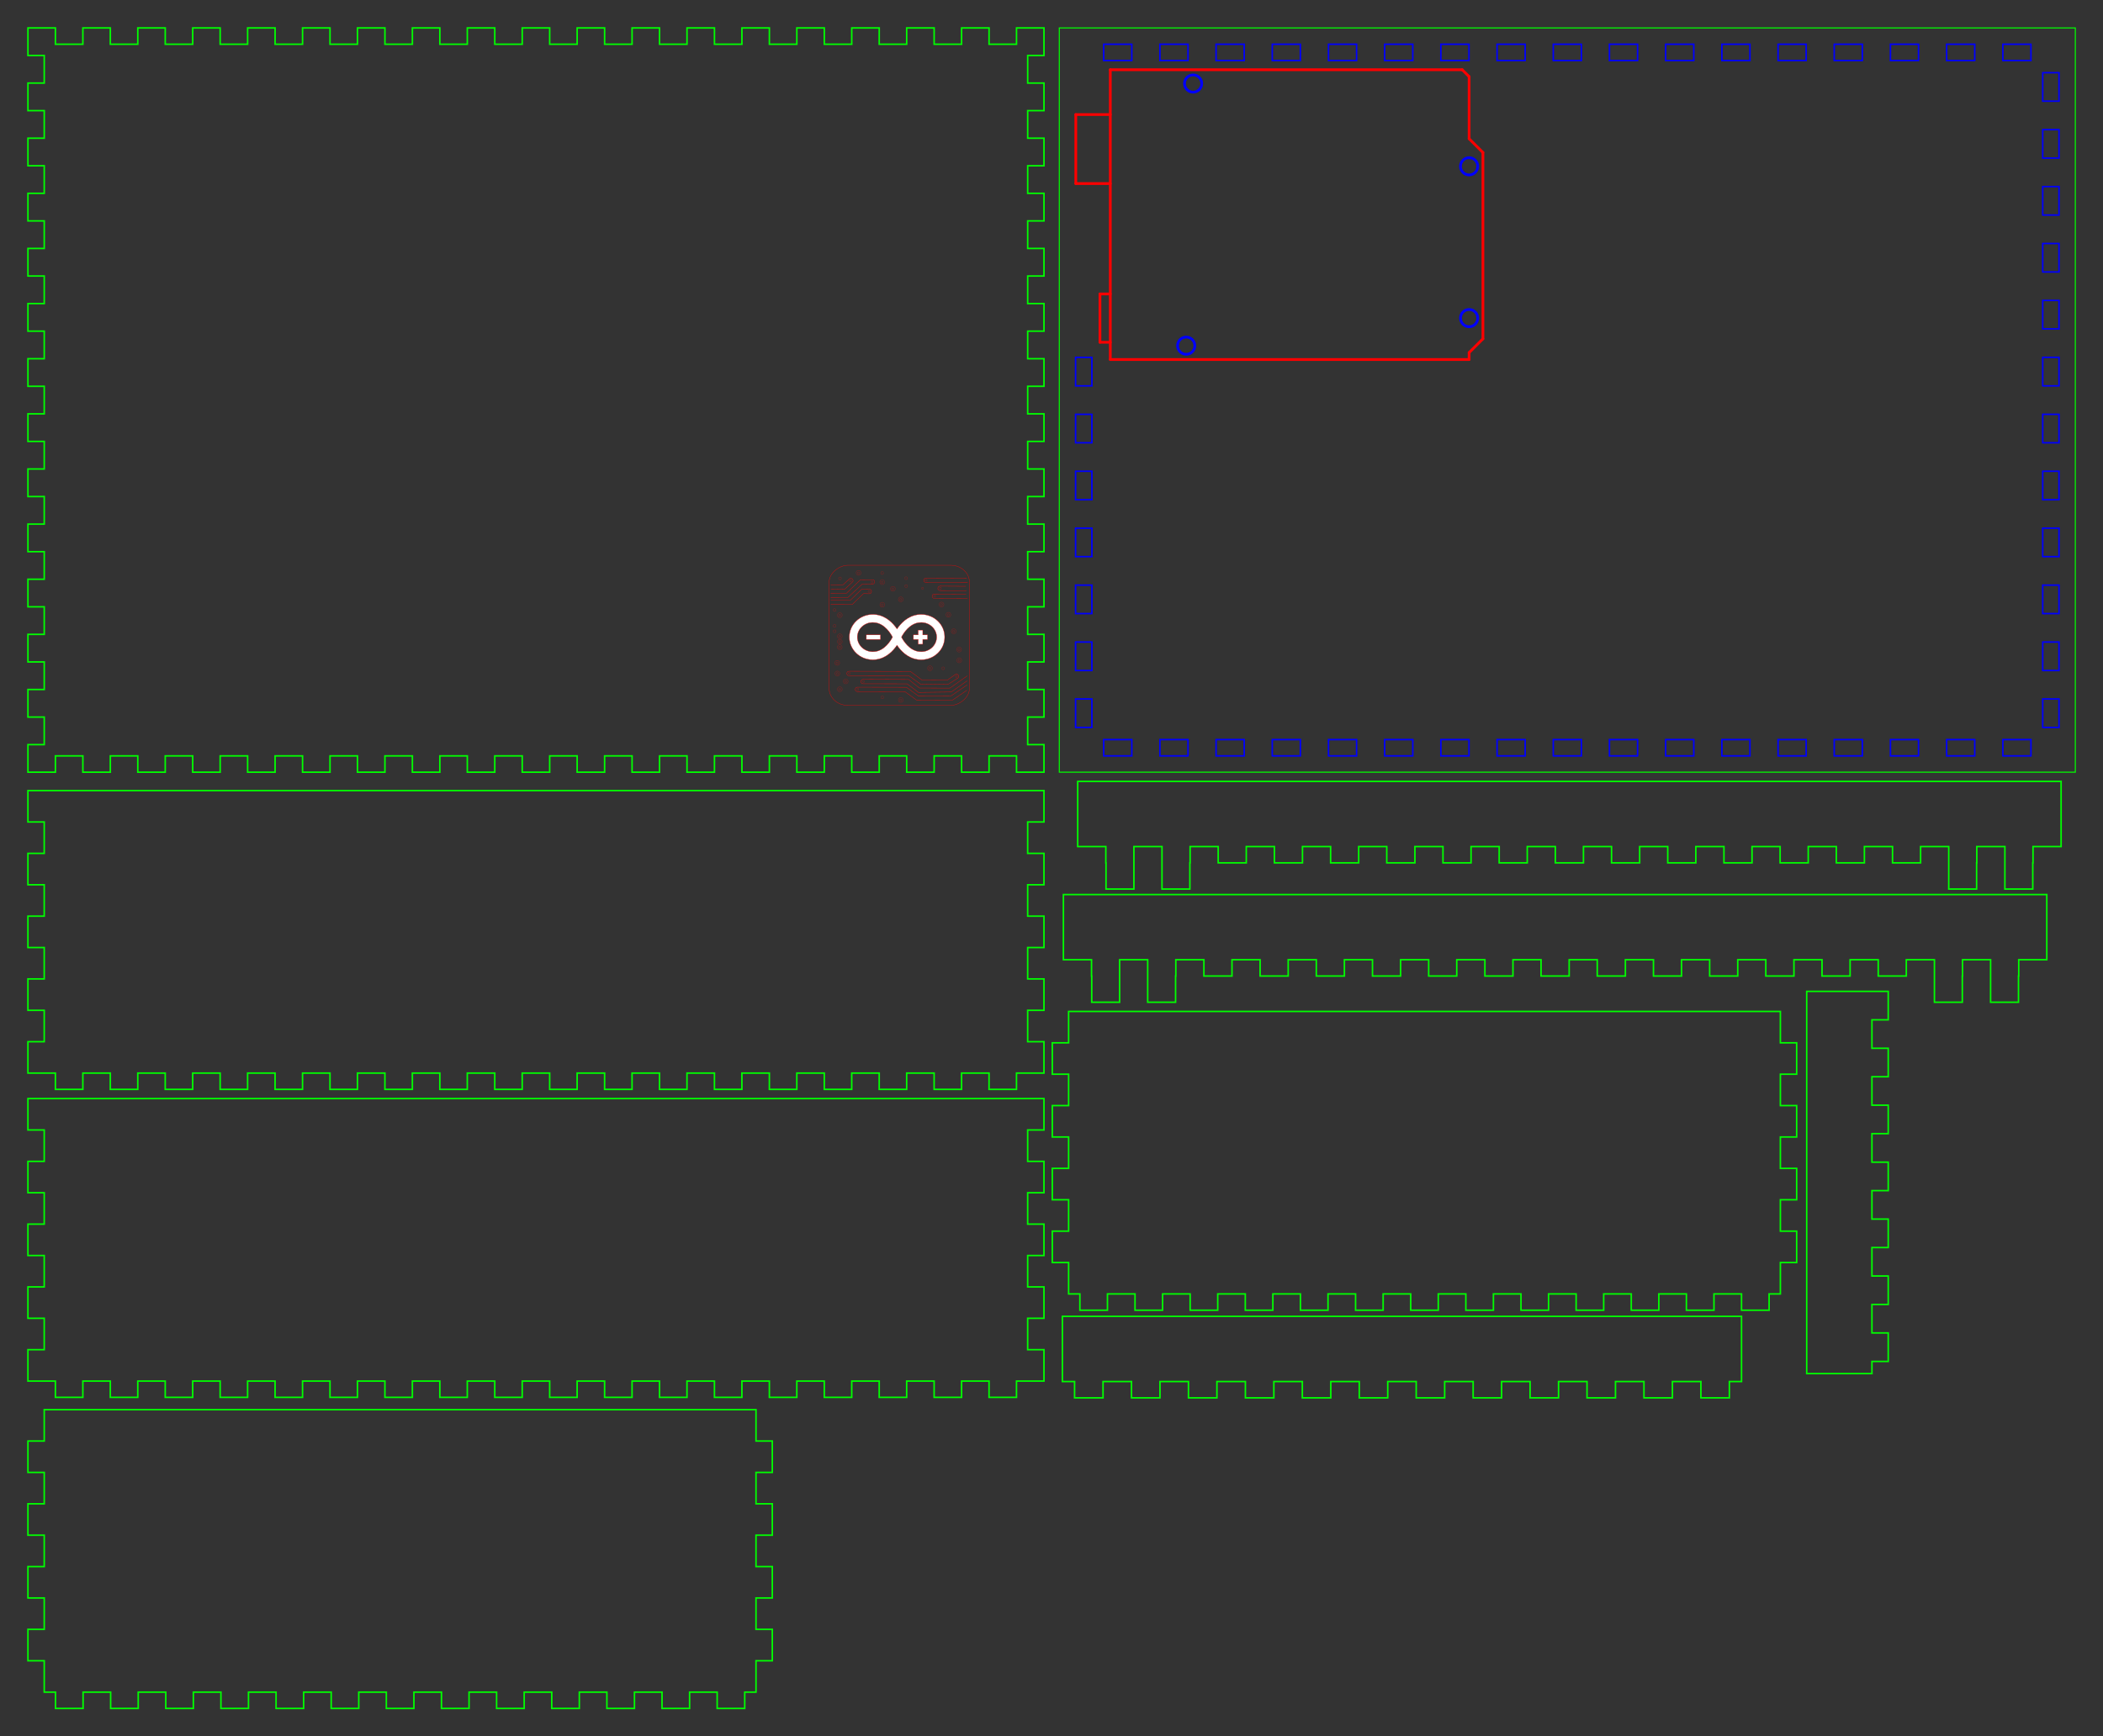 <?xml version="1.0" encoding="UTF-8" standalone="no"?>
<!-- Created with Inkscape (http://www.inkscape.org/) -->

<svg
   xmlns:dc="http://purl.org/dc/elements/1.1/"
   xmlns:cc="http://creativecommons.org/ns#"
   xmlns:rdf="http://www.w3.org/1999/02/22-rdf-syntax-ns#"
   xmlns:svg="http://www.w3.org/2000/svg"
   xmlns="http://www.w3.org/2000/svg"
   xmlns:sodipodi="http://sodipodi.sourceforge.net/DTD/sodipodi-0.dtd"
   xmlns:inkscape="http://www.inkscape.org/namespaces/inkscape"
   width="1371.464"
   height="1132.506"
   id="svg2"
   version="1.1"
   inkscape:version="0.48.3.1 r9886"
   sodipodi:docname="Boite range arduino.svg">
  <rect width="100%" height="100%" fill="#333333" stroke="none"/>
  <sodipodi:namedview
     id="base"
     pagecolor="#ffffff"
     bordercolor="#666666"
     borderopacity="1.0"
     inkscape:pageopacity="0.0"
     inkscape:pageshadow="2"
     inkscape:zoom="0.175"
     inkscape:cx="991.41262"
     inkscape:cy="-7.6076327"
     inkscape:document-units="mm"
     inkscape:current-layer="layer1"
     showgrid="false"
     inkscape:window-width="1920"
     inkscape:window-height="1154"
     inkscape:window-x="0"
     inkscape:window-y="24"
     inkscape:window-maximized="1"
     inkscape:object-nodes="true"
     units="mm"
     fit-margin-top="5"
     fit-margin-left="5"
     fit-margin-right="5"
     fit-margin-bottom="5" />
  <defs
     id="defs4" />
  <g
     inkscape:label="Calque 1"
     inkscape:groupmode="layer"
     id="layer1"
     transform="translate(1616.404,-191.429)">
    <path
       inkscape:connector-curvature="0"
       id="boite1_right_side-7"
       d="m -438.16,838.024 0,228.031 0,21.281 42.531,0 0,-7.938 10.625,0 0,-18.594 -10.625,0 0,-18.562 10.625,0 0,-18.563 -10.625,0 0,-18.562 10.625,0 0,-18.562 -10.625,0 0,-18.563 10.625,0 0,-18.562 -10.625,0 0,-18.594 10.625,0 0,-18.562 -10.625,0 0,-18.562 10.625,0 0,-18.562 -10.625,0 0,-18.562 10.625,0 0,-18.562 -10.625,0 -42.531,0 z"
       style="fill:none;stroke:#00ff00" />
    <g
       id="g3077">
      <path
         id="rect3045"
         d="m -896.625,220.281 0,10.625 18.312,0 0,-10.625 -18.312,0 z m 36.656,0 0,10.625 18.312,0 0,-10.625 -18.312,0 z m 36.625,0 0,10.625 18.344,0 0,-10.625 -18.344,0 z m 36.656,0 0,10.625 18.312,0 0,-10.625 -18.312,0 z m 36.656,0 0,10.625 18.312,0 0,-10.625 -18.312,0 z m 36.625,0 0,10.625 18.344,0 0,-10.625 -18.344,0 z m 36.656,0 0,10.625 18.344,0 0,-10.625 -18.344,0 z m 36.656,0 0,10.625 18.312,0 0,-10.625 -18.312,0 z m 36.656,0 0,10.625 18.312,0 0,-10.625 -18.312,0 z m 36.625,0 0,10.625 18.344,0 0,-10.625 -18.344,0 z m 36.656,0 0,10.625 18.344,0 0,-10.625 -18.344,0 z m 36.656,0 0,10.625 18.312,0 0,-10.625 -18.312,0 z m 36.656,0 0,10.625 18.312,0 0,-10.625 -18.312,0 z m 36.625,0 0,10.625 18.344,0 0,-10.625 -18.344,0 z m 36.656,0 0,10.625 18.312,0 0,-10.625 -18.312,0 z m 36.656,0 0,10.625 18.312,0 0,-10.625 -18.312,0 z m 36.656,0 0,10.625 18.312,0 0,-10.625 -18.312,0 z m 26,18.562 0,18.562 10.625,0 0,-18.562 -10.625,0 z m 0,37.125 0,18.562 10.625,0 0,-18.562 -10.625,0 z m 0,37.156 0,18.562 10.625,0 0,-18.562 -10.625,0 z m 0,37.125 0,18.562 10.625,0 0,-18.562 -10.625,0 z m 0,37.125 0,18.562 10.625,0 0,-18.562 -10.625,0 z m 0,37.125 0,18.594 10.625,0 0,-18.594 -10.625,0 z m -630.719,0.031 0,18.562 10.625,0 0,-18.562 -10.625,0 z m 0,37.125 0,18.562 10.625,0 0,-18.562 -10.625,0 z m 630.719,0 0,18.562 10.625,0 0,-18.562 -10.625,0 z m -630.719,37.125 0,18.562 10.625,0 0,-18.562 -10.625,0 z m 630.719,0 0,18.562 10.625,0 0,-18.562 -10.625,0 z m -630.719,37.125 0,18.562 10.625,0 0,-18.562 -10.625,0 z m 630.719,0 0,18.562 10.625,0 0,-18.562 -10.625,0 z m -630.719,37.156 0,18.562 10.625,0 0,-18.562 -10.625,0 z m 630.719,0 0,18.562 10.625,0 0,-18.562 -10.625,0 z m -630.719,37.125 0,18.562 10.625,0 0,-18.562 -10.625,0 z m 630.719,0 0,18.562 10.625,0 0,-18.562 -10.625,0 z m -630.719,37.125 0,18.562 10.625,0 0,-18.562 -10.625,0 z m 630.719,0 0,18.562 10.625,0 0,-18.562 -10.625,0 z m -612.375,26.5 0,10.625 18.312,0 0,-10.625 -18.312,0 z m 36.656,0 0,10.625 18.312,0 0,-10.625 -18.312,0 z m 36.625,0 0,10.625 18.344,0 0,-10.625 -18.344,0 z m 36.656,0 0,10.625 18.312,0 0,-10.625 -18.312,0 z m 36.656,0 0,10.625 18.312,0 0,-10.625 -18.312,0 z m 36.625,0 0,10.625 18.344,0 0,-10.625 -18.344,0 z m 36.656,0 0,10.625 18.344,0 0,-10.625 -18.344,0 z m 36.656,0 0,10.625 18.312,0 0,-10.625 -18.312,0 z m 36.656,0 0,10.625 18.312,0 0,-10.625 -18.312,0 z m 36.625,0 0,10.625 18.344,0 0,-10.625 -18.344,0 z m 36.656,0 0,10.625 18.344,0 0,-10.625 -18.344,0 z m 36.656,0 0,10.625 18.312,0 0,-10.625 -18.312,0 z m 36.656,0 0,10.625 18.312,0 0,-10.625 -18.312,0 z m 36.625,0 0,10.625 18.344,0 0,-10.625 -18.344,0 z m 36.656,0 0,10.625 18.312,0 0,-10.625 -18.312,0 z m 36.656,0 0,10.625 18.312,0 0,-10.625 -18.312,0 z m 36.656,0 0,10.625 18.312,0 0,-10.625 -18.312,0 z"
         style="fill:none;stroke:#0000ff;stroke-width:1px;stroke-linecap:butt;stroke-linejoin:miter;stroke-opacity:1"
         inkscape:connector-curvature="0" />
      <rect
         y="209.646"
         x="-925.585"
         height="485.433"
         width="662.598"
         id="rect2985-9-2"
         style="color:#000000;fill:none;stroke:#00ff00;stroke-width:0.687;marker:none;visibility:visible;display:inline;overflow:visible;enable-background:accumulate" />
      <g
         transform="translate(-169.677,40.472)"
         id="g65291-3">
        <path
           inkscape:connector-curvature="0"
           d="m -722.648,385.434 0,-189"
           style="fill:none;stroke:#ff0000;stroke-width:1.772;stroke-linecap:round;stroke-linejoin:round;stroke-miterlimit:10;stroke-opacity:1;stroke-dasharray:none"
           id="path51876-1" />
        <path
           inkscape:connector-curvature="0"
           d="m -722.648,196.434 229.5,0"
           style="fill:none;stroke:#ff0000;stroke-width:1.772;stroke-linecap:round;stroke-linejoin:round;stroke-miterlimit:10;stroke-opacity:1;stroke-dasharray:none"
           id="path51878-4" />
        <path
           inkscape:connector-curvature="0"
           d="m -493.148,196.434 4.5,4.5"
           style="fill:none;stroke:#ff0000;stroke-width:1.772;stroke-linecap:round;stroke-linejoin:round;stroke-miterlimit:10;stroke-opacity:1;stroke-dasharray:none"
           id="path51880-9" />
        <path
           inkscape:connector-curvature="0"
           d="m -722.648,385.434 234,0"
           style="fill:none;stroke:#ff0000;stroke-width:1.772;stroke-linecap:round;stroke-linejoin:round;stroke-miterlimit:10;stroke-opacity:1;stroke-dasharray:none"
           id="path51882-5" />
        <path
           inkscape:connector-curvature="0"
           d="m -488.648,385.434 0,-4.5"
           style="fill:none;stroke:#ff0000;stroke-width:1.772;stroke-linecap:round;stroke-linejoin:round;stroke-miterlimit:10;stroke-opacity:1;stroke-dasharray:none"
           id="path51884-7" />
        <path
           inkscape:connector-curvature="0"
           d="m -488.648,380.934 9,-9"
           style="fill:none;stroke:#ff0000;stroke-width:1.772;stroke-linecap:round;stroke-linejoin:round;stroke-miterlimit:10;stroke-opacity:1;stroke-dasharray:none"
           id="path51886-1" />
        <path
           inkscape:connector-curvature="0"
           d="m -488.648,200.934 0,40.5"
           style="fill:none;stroke:#ff0000;stroke-width:1.772;stroke-linecap:round;stroke-linejoin:round;stroke-miterlimit:10;stroke-opacity:1;stroke-dasharray:none"
           id="path51888-0" />
        <path
           inkscape:connector-curvature="0"
           d="m -488.648,241.434 9,9"
           style="fill:none;stroke:#ff0000;stroke-width:1.772;stroke-linecap:round;stroke-linejoin:round;stroke-miterlimit:10;stroke-opacity:1;stroke-dasharray:none"
           id="path51890-4" />
        <path
           inkscape:connector-curvature="0"
           d="m -479.648,250.434 0,121.5"
           style="fill:none;stroke:#ff0000;stroke-width:1.772;stroke-linecap:round;stroke-linejoin:round;stroke-miterlimit:10;stroke-opacity:1;stroke-dasharray:none"
           id="path51892-8" />
        <path
           inkscape:connector-curvature="0"
           d="m -674.273,205.434 c 0,3.107 2.518,5.625 5.625,5.625 3.107,0 5.625,-2.518 5.625,-5.625 0,-3.107 -2.518,-5.625 -5.625,-5.625 -3.107,0 -5.625,2.518 -5.625,5.625"
           style="fill:none;stroke:#0000ff;stroke-width:1.772;stroke-linecap:round;stroke-linejoin:round;stroke-miterlimit:10;stroke-opacity:1;stroke-dasharray:none"
           id="path51894-0" />
        <path
           inkscape:connector-curvature="0"
           d="m -494.273,259.434 c 0,3.107 2.518,5.625 5.625,5.625 3.107,0 5.625,-2.518 5.625,-5.625 0,-3.107 -2.518,-5.625 -5.625,-5.625 -3.107,0 -5.625,2.518 -5.625,5.625"
           style="fill:none;stroke:#0000ff;stroke-width:1.772;stroke-linecap:round;stroke-linejoin:round;stroke-miterlimit:10;stroke-opacity:1;stroke-dasharray:none"
           id="path51896-5" />
        <path
           inkscape:connector-curvature="0"
           d="m -494.273,358.434 c 0,3.107 2.518,5.625 5.625,5.625 3.107,0 5.625,-2.518 5.625,-5.625 0,-3.107 -2.518,-5.625 -5.625,-5.625 -3.107,0 -5.625,2.518 -5.625,5.625"
           style="fill:none;stroke:#0000ff;stroke-width:1.772;stroke-linecap:round;stroke-linejoin:round;stroke-miterlimit:10;stroke-opacity:1;stroke-dasharray:none"
           id="path51898-7" />
        <path
           inkscape:connector-curvature="0"
           d="m -678.773,376.434 c 0,3.107 2.518,5.625 5.625,5.625 3.107,0 5.625,-2.518 5.625,-5.625 0,-3.107 -2.518,-5.625 -5.625,-5.625 -3.107,0 -5.625,2.518 -5.625,5.625"
           style="fill:none;stroke:#0000ff;stroke-width:1.772;stroke-linecap:round;stroke-linejoin:round;stroke-miterlimit:10;stroke-opacity:1;stroke-dasharray:none"
           id="path51900-3" />
        <path
           inkscape:connector-curvature="0"
           d="m -722.648,374.184 -6.75,0"
           style="fill:none;stroke:#ff0000;stroke-width:1.772;stroke-linecap:round;stroke-linejoin:round;stroke-miterlimit:10;stroke-opacity:1;stroke-dasharray:none"
           id="path51902-3" />
        <path
           inkscape:connector-curvature="0"
           d="m -729.398,374.184 0,-31.5"
           style="fill:none;stroke:#ff0000;stroke-width:1.772;stroke-linecap:round;stroke-linejoin:round;stroke-miterlimit:10;stroke-opacity:1;stroke-dasharray:none"
           id="path51904-5" />
        <path
           inkscape:connector-curvature="0"
           d="m -729.398,342.684 6.75,0"
           style="fill:none;stroke:#ff0000;stroke-width:1.772;stroke-linecap:round;stroke-linejoin:round;stroke-miterlimit:10;stroke-opacity:1;stroke-dasharray:none"
           id="path51906-5" />
        <path
           inkscape:connector-curvature="0"
           d="m -722.648,270.684 -22.5,0"
           style="fill:none;stroke:#ff0000;stroke-width:1.772;stroke-linecap:round;stroke-linejoin:round;stroke-miterlimit:10;stroke-opacity:1;stroke-dasharray:none"
           id="path51908-4" />
        <path
           inkscape:connector-curvature="0"
           d="m -745.148,270.684 0,-45"
           style="fill:none;stroke:#ff0000;stroke-width:1.772;stroke-linecap:round;stroke-linejoin:round;stroke-miterlimit:10;stroke-opacity:1;stroke-dasharray:none"
           id="path51910-9" />
        <path
           inkscape:connector-curvature="0"
           d="m -745.148,225.684 22.5,0"
           style="fill:none;stroke:#ff0000;stroke-width:1.772;stroke-linecap:round;stroke-linejoin:round;stroke-miterlimit:10;stroke-opacity:1;stroke-dasharray:none"
           id="path51912-2" />
      </g>
    </g>
    <path
       id="boite1_back-4"
       d="m -922.91,774.899 0,42.5 18.344,0 0,10.625 0.125,0 0,17.094 18.188,0 0,-17.094 0,-10.625 18.312,0 0,10.625 0,17.094 18.188,0 0,-17.094 0.156,0 0,-10.625 18.312,0 0,10.625 18.313,0 0,-10.625 18.344,0 0,10.625 18.312,0 0,-10.625 18.344,0 0,10.625 18.312,0 0,-10.625 18.312,0 0,10.625 18.344,0 0,-10.625 18.312,0 0,10.625 18.312,0 0,-10.625 18.344,0 0,10.625 18.312,0 0,-10.625 18.312,0 0,10.625 18.344,0 0,-10.625 18.312,0 0,10.625 18.344,0 0,-10.625 18.312,0 0,10.625 18.312,0 0,-10.625 18.344,0 0,10.625 18.312,0 0,-10.625 18.312,0 0,10.625 18.344,0 0,-10.625 18.312,0 0,10.625 18.312,0 0,-10.625 18.344,0 0,10.625 18.312,0 0,-10.625 18.344,0 0,10.625 0,17.094 18.188,0 0,-17.094 0.125,0 0,-10.625 18.312,0 0,10.625 0,17.094 18.188,0 0,-17.094 0.156,0 0,-10.625 18.312,0 0,-42.5 -641.344,0 z"
       style="fill:none;stroke:#00ff00"
       inkscape:connector-curvature="0" />
    <path
       inkscape:connector-curvature="0"
       d="m -902.322,1049.999 421.654,0 0,42.52 -7.937,0 0,10.63 -18.567,0 0,-10.63 -18.567,0 0,10.63 -18.567,0 0,-10.63 -18.567,0 0,10.63 -18.567,0 0,-10.63 -18.567,0 0,10.63 -18.567,0 0,-10.63 -18.567,0 0,10.63 -18.567,0 0,-10.63 -18.567,0 0,10.63 -18.567,0 0,-10.63 -18.567,0 0,10.63 -18.567,0 0,-10.63 -18.567,0 0,10.63 -18.567,0 0,-10.63 -18.567,0 0,10.63 -18.567,0 0,-10.63 -18.567,0 0,10.63 -18.567,0 0,-10.63 -18.567,0 0,10.63 -18.567,0 0,-10.63 -18.567,0 0,10.63 -18.567,0 0,-10.63 -7.937,0 0,-42.52 z"
       id="boite1_left_side-4"
       style="fill:none;stroke:#00ff00" />
    <path
       id="boite1_back-5-8"
       d="m -913.585,701.079 0,42.5 18.344,0 0,10.625 0.125,0 0,17.094 18.188,0 0,-17.094 0,-10.625 18.312,0 0,10.625 0,17.094 18.188,0 0,-17.094 0.156,0 0,-10.625 18.312,0 0,10.625 18.312,0 0,-10.625 18.344,0 0,10.625 18.312,0 0,-10.625 18.344,0 0,10.625 18.312,0 0,-10.625 18.312,0 0,10.625 18.344,0 0,-10.625 18.312,0 0,10.625 18.312,0 0,-10.625 18.344,0 0,10.625 18.312,0 0,-10.625 18.312,0 0,10.625 18.344,0 0,-10.625 18.312,0 0,10.625 18.344,0 0,-10.625 18.312,0 0,10.625 18.312,0 0,-10.625 18.344,0 0,10.625 18.312,0 0,-10.625 18.312,0 0,10.625 18.344,0 0,-10.625 18.312,0 0,10.625 18.312,0 0,-10.625 18.344,0 0,10.625 18.312,0 0,-10.625 18.344,0 0,10.625 0,17.094 18.188,0 0,-17.094 0.125,0 0,-10.625 18.312,0 0,10.625 0,17.094 18.188,0 0,-17.094 0.156,0 0,-10.625 18.312,0 0,-42.5 -641.344,0 z"
       style="fill:none;stroke:#00ff00"
       inkscape:connector-curvature="0" />
    <path
       style="fill:none;stroke:#00ff00"
       id="boite1_font"
       d="m -1598.183,707.079 662.598,0 0,20.472 -10.63,0 0,20.473 10.63,0 0,20.472 -10.63,0 0,20.472 10.63,0 0,20.473 -10.63,0 0,20.472 10.63,0 0,20.473 -10.63,0 0,20.472 10.63,0 0,20.472 -17.908,0 0,10.63 -17.908,0 0,-10.63 -17.908,0 0,10.63 -17.908,0 0,-10.63 -17.908,0 0,10.63 -17.908,0 0,-10.63 -17.908,0 0,10.63 -17.908,0 0,-10.63 -17.908,0 0,10.63 -17.908,0 0,-10.63 -17.908,0 0,10.63 -17.908,0 0,-10.63 -17.908,0 0,10.63 -17.908,0 0,-10.63 -17.908,0 0,10.63 -17.908,0 0,-10.63 -17.908,0 0,10.63 -17.908,0 0,-10.63 -17.908,0 0,10.63 -17.908,0 0,-10.63 -17.908,0 0,10.63 -17.908,0 0,-10.63 -17.908,0 0,10.63 -17.908,0 0,-10.63 -17.908,0 0,10.63 -17.908,0 0,-10.63 -17.908,0 0,10.63 -17.908,0 0,-10.63 -17.908,0 0,10.63 -17.908,0 0,-10.63 -17.908,0 0,10.63 -17.908,0 0,-10.63 -17.908,0 0,10.63 -17.908,0 0,-10.63 -17.908,0 0,10.63 -17.908,0 0,-10.63 -17.908,0 0,-20.472 10.63,0 0,-20.472 -10.63,0 0,-20.473 10.63,0 0,-20.472 -10.63,0 0,-20.473 10.63,0 0,-20.472 -10.63,0 0,-20.472 10.63,0 0,-20.473 -10.63,0 0,-20.472 z"
       inkscape:connector-curvature="0" />
    <path
       style="fill:none;stroke:#00ff00"
       id="path65682"
       d="m -1598.183,907.961 662.598,0 0,20.472 -10.63,0 0,20.473 10.63,0 0,20.472 -10.63,0 0,20.472 10.63,0 0,20.472 -10.63,0 0,20.472 10.63,0 0,20.473 -10.63,0 0,20.472 10.63,0 0,20.472 -17.908,0 0,10.63 -17.908,0 0,-10.63 -17.908,0 0,10.63 -17.908,0 0,-10.63 -17.908,0 0,10.63 -17.908,0 0,-10.63 -17.908,0 0,10.63 -17.908,0 0,-10.63 -17.908,0 0,10.63 -17.908,0 0,-10.63 -17.908,0 0,10.63 -17.908,0 0,-10.63 -17.908,0 0,10.63 -17.908,0 0,-10.63 -17.908,0 0,10.63 -17.908,0 0,-10.63 -17.908,0 0,10.63 -17.908,0 0,-10.63 -17.908,0 0,10.63 -17.908,0 0,-10.63 -17.908,0 0,10.63 -17.908,0 0,-10.63 -17.908,0 0,10.63 -17.908,0 0,-10.63 -17.908,0 0,10.63 -17.908,0 0,-10.63 -17.908,0 0,10.63 -17.908,0 0,-10.63 -17.908,0 0,10.63 -17.908,0 0,-10.63 -17.908,0 0,10.63 -17.908,0 0,-10.63 -17.908,0 0,10.63 -17.908,0 0,-10.63 -17.908,0 0,10.63 -17.908,0 0,-10.63 -17.908,0 0,-20.472 10.63,0 0,-20.472 -10.63,0 0,-20.473 10.63,0 0,-20.472 -10.63,0 0,-20.472 10.63,0 0,-20.472 -10.63,0 0,-20.472 10.63,0 0,-20.473 -10.63,0 0,-20.472 z"
       inkscape:connector-curvature="0" />
    <path
       style="fill:none;stroke:#00ff00"
       id="path65684"
       d="m -1566.294,1110.842 442.913,0 0,20.472 10.63,0 0,20.473 -10.63,0 0,20.472 10.63,0 0,20.472 -10.63,0 0,20.473 10.63,0 0,20.472 -10.63,0 0,20.473 10.63,0 0,20.472 -10.63,0 0,20.473 -7.349,0 0,10.63 -17.979,0 0,-10.63 -17.979,0 0,10.63 -17.979,0 0,-10.63 -17.979,0 0,10.63 -17.979,0 0,-10.63 -17.979,0 0,10.63 -17.979,0 0,-10.63 -17.979,0 0,10.63 -17.979,0 0,-10.63 -17.979,0 0,10.63 -17.979,0 0,-10.63 -17.979,0 0,10.63 -17.979,0 0,-10.63 -17.979,0 0,10.63 -17.979,0 0,-10.63 -17.979,0 0,10.63 -17.979,0 0,-10.63 -17.979,0 0,10.63 -17.979,0 0,-10.63 -17.979,0 0,10.63 -17.979,0 0,-10.63 -17.979,0 0,10.63 -17.979,0 0,-10.63 -17.979,0 0,10.63 -17.979,0 0,-10.63 -7.349,0 0,-20.473 -10.63,0 0,-20.472 10.63,0 0,-20.473 -10.63,0 0,-20.472 10.63,0 0,-20.473 -10.63,0 0,-20.472 10.63,0 0,-20.472 -10.63,0 0,-20.473 10.63,0 0,-20.472 z"
       inkscape:connector-curvature="0" />
    <path
       style="fill:none;stroke:#00ff00"
       id="path65686"
       d="m -898.254,851.117 442.913,0 0,20.472 10.63,0 0,20.473 -10.63,0 0,20.472 10.63,0 0,20.472 -10.63,0 0,20.473 10.63,0 0,20.472 -10.63,0 0,20.473 10.63,0 0,20.472 -10.63,0 0,20.473 -7.349,0 0,10.63 -17.979,0 0,-10.63 -17.979,0 0,10.63 -17.979,0 0,-10.63 -17.979,0 0,10.63 -17.979,0 0,-10.63 -17.979,0 0,10.63 -17.979,0 0,-10.63 -17.979,0 0,10.63 -17.979,0 0,-10.63 -17.979,0 0,10.63 -17.979,0 0,-10.63 -17.979,0 0,10.63 -17.979,0 0,-10.63 -17.979,0 0,10.63 -17.979,0 0,-10.63 -17.979,0 0,10.63 -17.979,0 0,-10.63 -17.979,0 0,10.63 -17.979,0 0,-10.63 -17.979,0 0,10.63 -17.979,0 0,-10.63 -17.979,0 0,10.63 -17.979,0 0,-10.63 -17.979,0 0,10.63 -17.979,0 0,-10.63 -7.349,0 0,-20.473 -10.63,0 0,-20.472 10.63,0 0,-20.473 -10.63,0 0,-20.472 10.63,0 0,-20.473 -10.63,0 0,-20.472 10.63,0 0,-20.472 -10.63,0 0,-20.473 10.63,0 0,-20.472 z"
       inkscape:connector-curvature="0" />
    <g
       id="g65797"
       transform="translate(-2138.744,-1165.48)">
      <path
         d="m 0,0 17.908,0 0,10.63 17.908,0 0,-10.63 17.908,0 0,10.63 17.908,0 0,-10.63 17.908,0 0,10.63 17.908,0 0,-10.63 17.908,0 0,10.63 17.908,0 0,-10.63 17.908,0 0,10.63 17.908,0 0,-10.63 17.908,0 0,10.63 17.908,0 0,-10.63 17.908,0 0,10.63 17.908,0 0,-10.63 17.908,0 0,10.63 17.908,0 0,-10.63 17.908,0 0,10.63 17.908,0 0,-10.63 17.908,0 0,10.63 17.908,0 0,-10.63 17.908,0 0,10.63 17.908,0 0,-10.63 17.908,0 0,10.63 17.908,0 0,-10.63 17.908,0 0,10.63 17.908,0 0,-10.63 17.908,0 0,10.63 17.908,0 0,-10.63 17.908,0 0,10.63 17.908,0 0,-10.63 17.908,0 0,10.63 17.908,0 0,-10.63 17.908,0 0,10.63 17.908,0 0,-10.63 17.908,0 0,10.63 17.908,0 0,-10.63 17.908,0 0,17.979 -10.63,0 0,17.979 10.63,0 0,17.979 -10.63,0 0,17.979 10.63,0 0,17.979 -10.63,0 0,17.979 10.63,0 0,17.979 -10.63,0 0,17.979 10.63,0 0,17.979 -10.63,0 0,17.979 10.63,0 0,17.979 -10.63,0 0,17.979 10.63,0 0,17.979 -10.63,0 0,17.979 10.63,0 0,17.979 -10.63,0 0,17.979 10.63,0 0,17.979 -10.63,0 0,17.979 10.63,0 0,17.979 -10.63,0 0,17.979 10.63,0 0,17.979 -10.63,0 0,17.979 10.63,0 0,17.979 -10.63,0 0,17.979 10.63,0 0,17.979 -10.63,0 0,17.979 10.63,0 0,17.979 -17.908,0 0,-10.63 -17.908,0 0,10.63 -17.908,0 0,-10.63 -17.908,0 0,10.63 -17.908,0 0,-10.63 -17.908,0 0,10.63 -17.908,0 0,-10.63 -17.908,0 0,10.63 -17.908,0 0,-10.63 -17.908,0 0,10.63 -17.908,0 0,-10.63 -17.908,0 0,10.63 -17.908,0 0,-10.63 -17.908,0 0,10.63 -17.908,0 0,-10.63 -17.908,0 0,10.63 -17.908,0 0,-10.63 -17.908,0 0,10.63 -17.908,0 0,-10.63 -17.908,0 0,10.63 -17.908,0 0,-10.63 -17.908,0 0,10.63 -17.908,0 0,-10.63 -17.908,0 0,10.63 -17.908,0 0,-10.63 -17.908,0 0,10.63 -17.908,0 0,-10.63 -17.908,0 0,10.63 -17.908,0 0,-10.63 -17.908,0 0,10.63 -17.908,0 0,-10.63 -17.908,0 0,10.63 -17.908,0 0,-10.63 -17.908,0 0,10.63 -17.908,0 0,-10.63 -17.908,0 0,10.63 -17.908,0 0,-17.979 10.63,0 0,-17.979 -10.63,0 0,-17.979 10.63,0 0,-17.979 -10.63,0 0,-17.979 10.63,0 0,-17.979 -10.63,0 0,-17.979 10.63,0 0,-17.979 -10.63,0 0,-17.979 10.63,0 0,-17.979 -10.63,0 0,-17.979 10.63,0 0,-17.979 -10.63,0 0,-17.979 10.63,0 0,-17.979 -10.63,0 0,-17.979 10.63,0 0,-17.979 -10.63,0 0,-17.979 10.63,0 0,-17.979 -10.63,0 0,-17.979 10.63,0 0,-17.979 -10.63,0 0,-17.979 10.63,0 0,-17.979 -10.63,0 0,-17.979 10.63,0 0,-17.979 -10.63,0 0,-17.979 10.63,0 0,-17.979 L 0,17.979 0,0 z"
         id="path65679"
         style="fill:none;stroke:#00ff00"
         transform="translate(540.561,1375.125)"
         inkscape:connector-curvature="0" />
      <g
         transform="matrix(0,-0.192,0.192,0,1055.43,1725.503)"
         style="fill:none;stroke:#ff0000;stroke-width:1.1;stroke-miterlimit:4;stroke-dasharray:none"
         id="g4446">
        <rect
           style="fill:none;stroke:#ff0000;stroke-width:1;stroke-linecap:round;stroke-linejoin:round;stroke-miterlimit:4;stroke-opacity:1;stroke-dasharray:none"
           id="rect3127"
           width="476.133"
           height="476.544"
           x="-476.512"
           y="39.678"
           rx="57.679"
           ry="63.74" />
        <path
           sodipodi:type="arc"
           style="opacity:0.5;fill:none;stroke:#ff0000;stroke-width:1.273;stroke-miterlimit:4;stroke-opacity:1;stroke-dasharray:none"
           id="path3935"
           sodipodi:cx="375.77673"
           sodipodi:cy="221.76425"
           sodipodi:rx="10.606602"
           sodipodi:ry="10.354064"
           d="m 386.383,221.764 c 0,5.718 -4.749,10.354 -10.607,10.354 -5.858,0 -10.607,-4.636 -10.607,-10.354 0,-5.718 4.749,-10.354 10.607,-10.354 5.858,0 10.607,4.636 10.607,10.354 z"
           transform="matrix(0.786,0,0,0.785,-429.855,46.102)" />
        <path
           sodipodi:type="arc"
           style="opacity:0.5;fill:none;stroke:#ff0000;stroke-width:1.273;stroke-miterlimit:4;stroke-opacity:1;stroke-dasharray:none"
           id="path3935-4-6"
           sodipodi:cx="375.77673"
           sodipodi:cy="221.76425"
           sodipodi:rx="10.606602"
           sodipodi:ry="10.354064"
           d="m 386.383,221.764 c 0,5.718 -4.749,10.354 -10.607,10.354 -5.858,0 -10.607,-4.636 -10.607,-10.354 0,-5.718 4.749,-10.354 10.607,-10.354 5.858,0 10.607,4.636 10.607,10.354 z"
           transform="matrix(0.786,0,0,0.785,-645.649,208.279)" />
        <path
           sodipodi:type="arc"
           style="opacity:0.5;fill:none;stroke:#ff0000;stroke-width:1.273;stroke-miterlimit:4;stroke-opacity:1;stroke-dasharray:none"
           id="path3935-8"
           sodipodi:cx="375.77673"
           sodipodi:cy="221.76425"
           sodipodi:rx="10.606602"
           sodipodi:ry="10.354064"
           d="m 386.383,221.764 c 0,5.718 -4.749,10.354 -10.607,10.354 -5.858,0 -10.607,-4.636 -10.607,-10.354 0,-5.718 4.749,-10.354 10.607,-10.354 5.858,0 10.607,4.636 10.607,10.354 z"
           transform="matrix(0.786,0,0,0.785,-353.21,45.897)" />
        <path
           sodipodi:type="arc"
           style="opacity:0.5;fill:none;stroke:#ff0000;stroke-width:1.273;stroke-miterlimit:4;stroke-opacity:1;stroke-dasharray:none"
           id="path3935-7"
           sodipodi:cx="375.77673"
           sodipodi:cy="221.76425"
           sodipodi:rx="10.606602"
           sodipodi:ry="10.354064"
           d="m 386.383,221.764 c 0,5.718 -4.749,10.354 -10.607,10.354 -5.858,0 -10.607,-4.636 -10.607,-10.354 0,-5.718 4.749,-10.354 10.607,-10.354 5.858,0 10.607,4.636 10.607,10.354 z"
           transform="matrix(0.786,0,0,0.785,-375.812,82.262)" />
        <path
           sodipodi:type="arc"
           style="opacity:0.5;fill:none;stroke:#ff0000;stroke-width:1.273;stroke-miterlimit:4;stroke-opacity:1;stroke-dasharray:none"
           id="path3935-4"
           sodipodi:cx="375.77673"
           sodipodi:cy="221.76425"
           sodipodi:rx="10.606602"
           sodipodi:ry="10.354064"
           d="m 386.383,221.764 c 0,5.718 -4.749,10.354 -10.607,10.354 -5.858,0 -10.607,-4.636 -10.607,-10.354 0,-5.718 4.749,-10.354 10.607,-10.354 5.858,0 10.607,4.636 10.607,10.354 z"
           transform="matrix(0.786,0,0,0.785,-411.672,108.905)" />
        <path
           sodipodi:type="arc"
           style="opacity:0.5;fill:none;stroke:#ff0000;stroke-width:2.245;stroke-linecap:round;stroke-linejoin:round;stroke-miterlimit:4;stroke-opacity:1;stroke-dasharray:none"
           id="path3935-2"
           sodipodi:cx="375.77673"
           sodipodi:cy="221.76425"
           sodipodi:rx="10.606602"
           sodipodi:ry="10.354064"
           d="m 386.383,221.764 c 0,5.718 -4.749,10.354 -10.607,10.354 -5.858,0 -10.607,-4.636 -10.607,-10.354 0,-5.718 4.749,-10.354 10.607,-10.354 5.858,0 10.607,4.636 10.607,10.354 z"
           transform="matrix(0.446,0,0,0.445,-238.909,202.593)" />
        <path
           sodipodi:type="arc"
           style="opacity:0.5;fill:none;stroke:#ff0000;stroke-width:2.245;stroke-linecap:round;stroke-linejoin:round;stroke-miterlimit:4;stroke-opacity:1;stroke-dasharray:none"
           id="path3935-2-9"
           sodipodi:cx="375.77673"
           sodipodi:cy="221.76425"
           sodipodi:rx="10.606602"
           sodipodi:ry="10.354064"
           d="m 386.383,221.764 c 0,5.718 -4.749,10.354 -10.607,10.354 -5.858,0 -10.607,-4.636 -10.607,-10.354 0,-5.718 4.749,-10.354 10.607,-10.354 5.858,0 10.607,4.636 10.607,10.354 z"
           transform="matrix(0.446,0,0,0.445,-212.077,202.351)" />
        <path
           sodipodi:type="arc"
           style="opacity:0.5;fill:none;stroke:#ff0000;stroke-width:2.245;stroke-linecap:round;stroke-linejoin:round;stroke-miterlimit:4;stroke-opacity:1;stroke-dasharray:none"
           id="path3935-2-8"
           sodipodi:cx="375.77673"
           sodipodi:cy="221.76425"
           sodipodi:rx="10.606602"
           sodipodi:ry="10.354064"
           d="m 386.383,221.764 c 0,5.718 -4.749,10.354 -10.607,10.354 -5.858,0 -10.607,-4.636 -10.607,-10.354 0,-5.718 4.749,-10.354 10.607,-10.354 5.858,0 10.607,4.636 10.607,10.354 z"
           transform="matrix(0.446,0,0,0.445,-518.09,328.304)" />
        <path
           sodipodi:type="arc"
           style="opacity:0.5;fill:none;stroke:#ff0000;stroke-width:1.273;stroke-miterlimit:4;stroke-opacity:1;stroke-dasharray:none"
           id="path3935-4-6-7"
           sodipodi:cx="375.77673"
           sodipodi:cy="221.76425"
           sodipodi:rx="10.606602"
           sodipodi:ry="10.354064"
           d="m 386.383,221.764 c 0,5.718 -4.749,10.354 -10.607,10.354 -5.858,0 -10.607,-4.636 -10.607,-10.354 0,-5.718 4.749,-10.354 10.607,-10.354 5.858,0 10.607,4.636 10.607,10.354 z"
           transform="matrix(0.786,0,0,0.785,-520.074,288.712)" />
        <path
           sodipodi:type="arc"
           style="opacity:0.5;fill:none;stroke:#ff0000;stroke-width:1.273;stroke-miterlimit:4;stroke-opacity:1;stroke-dasharray:none"
           id="path3935-4-6-3"
           sodipodi:cx="375.77673"
           sodipodi:cy="221.76425"
           sodipodi:rx="10.606602"
           sodipodi:ry="10.354064"
           d="m 386.383,221.764 c 0,5.718 -4.749,10.354 -10.607,10.354 -5.858,0 -10.607,-4.636 -10.607,-10.354 0,-5.718 4.749,-10.354 10.607,-10.354 5.858,0 10.607,4.636 10.607,10.354 z"
           transform="matrix(0.786,0,0,0.785,-618.88,307.526)" />
        <path
           sodipodi:type="arc"
           style="opacity:0.5;fill:none;stroke:#ff0000;stroke-width:1.273;stroke-miterlimit:4;stroke-opacity:1;stroke-dasharray:none"
           id="path3935-4-6-72"
           sodipodi:cx="375.77673"
           sodipodi:cy="221.76425"
           sodipodi:rx="10.606602"
           sodipodi:ry="10.354064"
           d="m 386.383,221.764 c 0,5.718 -4.749,10.354 -10.607,10.354 -5.858,0 -10.607,-4.636 -10.607,-10.354 0,-5.718 4.749,-10.354 10.607,-10.354 5.858,0 10.607,4.636 10.607,10.354 z"
           transform="matrix(0.786,0,0,0.785,-582.199,307.084)" />
        <path
           sodipodi:type="arc"
           style="opacity:0.5;fill:none;stroke:#ff0000;stroke-width:1.273;stroke-miterlimit:4;stroke-opacity:1;stroke-dasharray:none"
           id="path3935-4-6-35"
           sodipodi:cx="375.77673"
           sodipodi:cy="221.76425"
           sodipodi:rx="10.606602"
           sodipodi:ry="10.354064"
           d="m 386.383,221.764 c 0,5.718 -4.749,10.354 -10.607,10.354 -5.858,0 -10.607,-4.636 -10.607,-10.354 0,-5.718 4.749,-10.354 10.607,-10.354 5.858,0 10.607,4.636 10.607,10.354 z"
           transform="matrix(0.786,0,0,0.785,-753.483,109.031)" />
        <path
           sodipodi:type="arc"
           style="opacity:0.5;fill:none;stroke:#ff0000;stroke-width:1.273;stroke-miterlimit:4;stroke-opacity:1;stroke-dasharray:none"
           id="path3935-4-6-9"
           sodipodi:cx="375.77673"
           sodipodi:cy="221.76425"
           sodipodi:rx="10.606602"
           sodipodi:ry="10.354064"
           d="m 386.383,221.764 c 0,5.718 -4.749,10.354 -10.607,10.354 -5.858,0 -10.607,-4.636 -10.607,-10.354 0,-5.718 4.749,-10.354 10.607,-10.354 5.858,0 10.607,4.636 10.607,10.354 z"
           transform="matrix(0.786,0,0,0.785,-717.117,-98.05)" />
        <path
           sodipodi:type="arc"
           style="opacity:0.5;fill:none;stroke:#ff0000;stroke-width:1.273;stroke-miterlimit:4;stroke-opacity:1;stroke-dasharray:none"
           id="path3935-4-6-5"
           sodipodi:cx="375.77673"
           sodipodi:cy="221.76425"
           sodipodi:rx="10.606602"
           sodipodi:ry="10.354064"
           d="m 386.383,221.764 c 0,5.718 -4.749,10.354 -10.607,10.354 -5.858,0 -10.607,-4.636 -10.607,-10.354 0,-5.718 4.749,-10.354 10.607,-10.354 5.858,0 10.607,4.636 10.607,10.354 z"
           transform="matrix(0.786,0,0,0.785,-690.348,-78.099)" />
        <path
           sodipodi:type="arc"
           style="opacity:0.5;fill:none;stroke:#ff0000;stroke-width:1.273;stroke-miterlimit:4;stroke-opacity:1;stroke-dasharray:none"
           id="path3935-4-6-4"
           sodipodi:cx="375.77673"
           sodipodi:cy="221.76425"
           sodipodi:rx="10.606602"
           sodipodi:ry="10.354064"
           d="m 386.383,221.764 c 0,5.718 -4.749,10.354 -10.607,10.354 -5.858,0 -10.607,-4.636 -10.607,-10.354 0,-5.718 4.749,-10.354 10.607,-10.354 5.858,0 10.607,4.636 10.607,10.354 z"
           transform="matrix(0.786,0,0,0.785,-663.579,-106.384)" />
        <path
           sodipodi:type="arc"
           style="opacity:0.5;fill:none;stroke:#ff0000;stroke-width:1.273;stroke-miterlimit:4;stroke-opacity:1;stroke-dasharray:none"
           id="path3935-4-6-1"
           sodipodi:cx="375.77673"
           sodipodi:cy="221.76425"
           sodipodi:rx="10.606602"
           sodipodi:ry="10.354064"
           d="m 386.383,221.764 c 0,5.718 -4.749,10.354 -10.607,10.354 -5.858,0 -10.607,-4.636 -10.607,-10.354 0,-5.718 4.749,-10.354 10.607,-10.354 5.858,0 10.607,4.636 10.607,10.354 z"
           transform="matrix(0.786,0,0,0.785,-627.466,-106.889)" />
        <path
           sodipodi:type="arc"
           style="opacity:0.5;fill:none;stroke:#ff0000;stroke-width:1.273;stroke-miterlimit:4;stroke-opacity:1;stroke-dasharray:none"
           id="path3935-4-6-90"
           sodipodi:cx="375.77673"
           sodipodi:cy="221.76425"
           sodipodi:rx="10.606602"
           sodipodi:ry="10.354064"
           d="m 386.383,221.764 c 0,5.718 -4.749,10.354 -10.607,10.354 -5.858,0 -10.607,-4.636 -10.607,-10.354 0,-5.718 4.749,-10.354 10.607,-10.354 5.858,0 10.607,4.636 10.607,10.354 z"
           transform="matrix(0.786,0,0,0.785,-573.928,-98.303)" />
        <path
           sodipodi:type="arc"
           style="opacity:0.5;fill:none;stroke:#ff0000;stroke-width:1.273;stroke-miterlimit:4;stroke-opacity:1;stroke-dasharray:none"
           id="path3935-4-6-10"
           sodipodi:cx="375.77673"
           sodipodi:cy="221.76425"
           sodipodi:rx="10.606602"
           sodipodi:ry="10.354064"
           d="m 386.383,221.764 c 0,5.718 -4.749,10.354 -10.607,10.354 -5.858,0 -10.607,-4.636 -10.607,-10.354 0,-5.718 4.749,-10.354 10.607,-10.354 5.858,0 10.607,4.636 10.607,10.354 z"
           transform="matrix(0.786,0,0,0.785,-555.24,-98.05)" />
        <path
           sodipodi:type="arc"
           style="opacity:0.5;fill:none;stroke:#ff0000;stroke-width:1.273;stroke-miterlimit:4;stroke-opacity:1;stroke-dasharray:none"
           id="path3935-4-6-6"
           sodipodi:cx="375.77673"
           sodipodi:cy="221.76425"
           sodipodi:rx="10.606602"
           sodipodi:ry="10.354064"
           d="m 386.383,221.764 c 0,5.718 -4.749,10.354 -10.607,10.354 -5.858,0 -10.607,-4.636 -10.607,-10.354 0,-5.718 4.749,-10.354 10.607,-10.354 5.858,0 10.607,4.636 10.607,10.354 z"
           transform="matrix(0.786,0,0,0.785,-537.31,-98.05)" />
        <path
           sodipodi:type="arc"
           style="opacity:0.5;fill:none;stroke:#ff0000;stroke-width:1.273;stroke-miterlimit:4;stroke-opacity:1;stroke-dasharray:none"
           id="path3935-4-6-71"
           sodipodi:cx="375.77673"
           sodipodi:cy="221.76425"
           sodipodi:rx="10.606602"
           sodipodi:ry="10.354064"
           d="m 386.383,221.764 c 0,5.718 -4.749,10.354 -10.607,10.354 -5.858,0 -10.607,-4.636 -10.607,-10.354 0,-5.718 4.749,-10.354 10.607,-10.354 5.858,0 10.607,4.636 10.607,10.354 z"
           transform="matrix(0.786,0,0,0.785,-465.337,-98.05)" />
        <path
           sodipodi:type="arc"
           style="opacity:0.5;fill:none;stroke:#ff0000;stroke-width:1.273;stroke-miterlimit:4;stroke-opacity:1;stroke-dasharray:none"
           id="path3935-4-6-0"
           sodipodi:cx="375.77673"
           sodipodi:cy="221.76425"
           sodipodi:rx="10.606602"
           sodipodi:ry="10.354064"
           d="m 386.383,221.764 c 0,5.718 -4.749,10.354 -10.607,10.354 -5.858,0 -10.607,-4.636 -10.607,-10.354 0,-5.718 4.749,-10.354 10.607,-10.354 5.858,0 10.607,4.636 10.607,10.354 z"
           transform="matrix(0.786,0,0,0.785,-321.643,-34.41)" />
        <path
           sodipodi:type="arc"
           style="opacity:0.5;fill:none;stroke:#ff0000;stroke-width:2.245;stroke-linecap:round;stroke-linejoin:round;stroke-miterlimit:4;stroke-opacity:1;stroke-dasharray:none"
           id="path3935-2-9-1"
           sodipodi:cx="375.77673"
           sodipodi:cy="221.76425"
           sodipodi:rx="10.606602"
           sodipodi:ry="10.354064"
           d="m 386.383,221.764 c 0,5.718 -4.749,10.354 -10.607,10.354 -5.858,0 -10.607,-4.636 -10.607,-10.354 0,-5.718 4.749,-10.354 10.607,-10.354 5.858,0 10.607,4.636 10.607,10.354 z"
           transform="matrix(0.446,0,0,0.445,-194.463,121.096)" />
        <path
           sodipodi:type="arc"
           style="opacity:0.5;fill:none;stroke:#ff0000;stroke-width:2.245;stroke-linecap:round;stroke-linejoin:round;stroke-miterlimit:4;stroke-opacity:1;stroke-dasharray:none"
           id="path3935-2-9-3"
           sodipodi:cx="375.77673"
           sodipodi:cy="221.76425"
           sodipodi:rx="10.606602"
           sodipodi:ry="10.354064"
           d="m 386.383,221.764 c 0,5.718 -4.749,10.354 -10.607,10.354 -5.858,0 -10.607,-4.636 -10.607,-10.354 0,-5.718 4.749,-10.354 10.607,-10.354 5.858,0 10.607,4.636 10.607,10.354 z"
           transform="matrix(0.446,0,0,0.445,-617.022,121.538)" />
        <path
           sodipodi:type="arc"
           style="opacity:0.5;fill:none;stroke:#ff0000;stroke-width:2.245;stroke-linecap:round;stroke-linejoin:round;stroke-miterlimit:4;stroke-opacity:1;stroke-dasharray:none"
           id="path3935-2-9-6"
           sodipodi:cx="375.77673"
           sodipodi:cy="221.76425"
           sodipodi:rx="10.606602"
           sodipodi:ry="10.354064"
           d="m 386.383,221.764 c 0,5.718 -4.749,10.354 -10.607,10.354 -5.858,0 -10.607,-4.636 -10.607,-10.354 0,-5.718 4.749,-10.354 10.607,-10.354 5.858,0 10.607,4.636 10.607,10.354 z"
           transform="matrix(0.446,0,0,0.445,-392.263,-40.212)" />
        <path
           sodipodi:type="arc"
           style="opacity:0.5;fill:none;stroke:#ff0000;stroke-width:2.245;stroke-linecap:round;stroke-linejoin:round;stroke-miterlimit:4;stroke-opacity:1;stroke-dasharray:none"
           id="path3935-2-9-7"
           sodipodi:cx="375.77673"
           sodipodi:cy="221.76425"
           sodipodi:rx="10.606602"
           sodipodi:ry="10.354064"
           d="m 386.383,221.764 c 0,5.718 -4.749,10.354 -10.607,10.354 -5.858,0 -10.607,-4.636 -10.607,-10.354 0,-5.718 4.749,-10.354 10.607,-10.354 5.858,0 10.607,4.636 10.607,10.354 z"
           transform="matrix(0.446,0,0,0.445,-373.954,-40.339)" />
        <path
           sodipodi:type="arc"
           style="opacity:0.5;fill:none;stroke:#ff0000;stroke-width:2.245;stroke-linecap:round;stroke-linejoin:round;stroke-miterlimit:4;stroke-opacity:1;stroke-dasharray:none"
           id="path3935-2-9-71"
           sodipodi:cx="375.77673"
           sodipodi:cy="221.76425"
           sodipodi:rx="10.606602"
           sodipodi:ry="10.354064"
           d="m 386.383,221.764 c 0,5.718 -4.749,10.354 -10.607,10.354 -5.858,0 -10.607,-4.636 -10.607,-10.354 0,-5.718 4.749,-10.354 10.607,-10.354 5.858,0 10.607,4.636 10.607,10.354 z"
           transform="matrix(0.446,0,0,0.445,-320.037,-40.212)" />
        <path
           sodipodi:type="arc"
           style="opacity:0.5;fill:none;stroke:#ff0000;stroke-width:2.245;stroke-linecap:round;stroke-linejoin:round;stroke-miterlimit:4;stroke-opacity:1;stroke-dasharray:none"
           id="path3935-2-9-4"
           sodipodi:cx="375.77673"
           sodipodi:cy="221.76425"
           sodipodi:rx="10.606602"
           sodipodi:ry="10.354064"
           d="m 386.383,221.764 c 0,5.718 -4.749,10.354 -10.607,10.354 -5.858,0 -10.607,-4.636 -10.607,-10.354 0,-5.718 4.749,-10.354 10.607,-10.354 5.858,0 10.607,4.636 10.607,10.354 z"
           transform="matrix(0.446,0,0,0.445,-212.708,-22.156)" />
        <path
           sodipodi:type="arc"
           style="opacity:0.5;fill:none;stroke:#ff0000;stroke-width:3.064;stroke-miterlimit:4;stroke-dasharray:none"
           id="path3935-0"
           sodipodi:cx="375.77673"
           sodipodi:cy="221.76425"
           sodipodi:rx="10.606602"
           sodipodi:ry="10.354064"
           d="m 386.383,221.764 c 0,5.718 -4.749,10.354 -10.607,10.354 -5.858,0 -10.607,-4.636 -10.607,-10.354 0,-5.718 4.749,-10.354 10.607,-10.354 5.858,0 10.607,4.636 10.607,10.354 z"
           transform="matrix(0.327,0,0,0.325,-257.814,147.817)" />
        <path
           sodipodi:type="arc"
           style="opacity:0.5;fill:none;stroke:#ff0000;stroke-width:0.888;stroke-miterlimit:4;stroke-dasharray:none"
           id="path5235"
           sodipodi:cx="87.757004"
           sodipodi:cy="137.16397"
           sodipodi:rx="2.6516504"
           sodipodi:ry="3.2829957"
           d="m 90.409,137.164 c 0,1.813 -1.187,3.283 -2.652,3.283 -1.464,0 -2.652,-1.47 -2.652,-3.283 0,-1.813 1.187,-3.283 2.652,-3.283 1.464,0 2.652,1.47 2.652,3.283 z"
           transform="matrix(1.252,0,0,1.011,-532.043,-1.741)" />
        <path
           sodipodi:type="arc"
           style="opacity:0.5;fill:none;stroke:#ff0000;stroke-width:3.064;stroke-miterlimit:4;stroke-dasharray:none"
           id="path3935-0-8-5"
           sodipodi:cx="375.77673"
           sodipodi:cy="221.76425"
           sodipodi:rx="10.606602"
           sodipodi:ry="10.354064"
           d="m 386.383,221.764 c 0,5.718 -4.749,10.354 -10.607,10.354 -5.858,0 -10.607,-4.636 -10.607,-10.354 0,-5.718 4.749,-10.354 10.607,-10.354 5.858,0 10.607,4.636 10.607,10.354 z"
           transform="matrix(0.327,0,0,0.325,-473.607,309.994)" />
        <path
           sodipodi:type="arc"
           style="opacity:0.5;fill:none;stroke:#ff0000;stroke-width:3.064;stroke-miterlimit:4;stroke-dasharray:none"
           id="path3935-0-3"
           sodipodi:cx="375.77673"
           sodipodi:cy="221.76425"
           sodipodi:rx="10.606602"
           sodipodi:ry="10.354064"
           d="m 386.383,221.764 c 0,5.718 -4.749,10.354 -10.607,10.354 -5.858,0 -10.607,-4.636 -10.607,-10.354 0,-5.718 4.749,-10.354 10.607,-10.354 5.858,0 10.607,4.636 10.607,10.354 z"
           transform="matrix(0.327,0,0,0.325,-181.168,147.612)" />
        <path
           sodipodi:type="arc"
           style="opacity:0.5;fill:none;stroke:#ff0000;stroke-width:3.064;stroke-miterlimit:4;stroke-dasharray:none"
           id="path3935-0-38"
           sodipodi:cx="375.77673"
           sodipodi:cy="221.76425"
           sodipodi:rx="10.606602"
           sodipodi:ry="10.354064"
           d="m 386.383,221.764 c 0,5.718 -4.749,10.354 -10.607,10.354 -5.858,0 -10.607,-4.636 -10.607,-10.354 0,-5.718 4.749,-10.354 10.607,-10.354 5.858,0 10.607,4.636 10.607,10.354 z"
           transform="matrix(0.327,0,0,0.325,-203.77,183.977)" />
        <path
           sodipodi:type="arc"
           style="opacity:0.5;fill:none;stroke:#ff0000;stroke-width:3.064;stroke-miterlimit:4;stroke-dasharray:none"
           id="path3935-0-8"
           sodipodi:cx="375.77673"
           sodipodi:cy="221.76425"
           sodipodi:rx="10.606602"
           sodipodi:ry="10.354064"
           d="m 386.383,221.764 c 0,5.718 -4.749,10.354 -10.607,10.354 -5.858,0 -10.607,-4.636 -10.607,-10.354 0,-5.718 4.749,-10.354 10.607,-10.354 5.858,0 10.607,4.636 10.607,10.354 z"
           transform="matrix(0.327,0,0,0.325,-239.631,210.62)" />
        <path
           sodipodi:type="arc"
           style="opacity:0.5;fill:none;stroke:#ff0000;stroke-width:3.064;stroke-miterlimit:4;stroke-dasharray:none"
           id="path3935-0-8-5-3"
           sodipodi:cx="375.77673"
           sodipodi:cy="221.76425"
           sodipodi:rx="10.606602"
           sodipodi:ry="10.354064"
           d="m 386.383,221.764 c 0,5.718 -4.749,10.354 -10.607,10.354 -5.858,0 -10.607,-4.636 -10.607,-10.354 0,-5.718 4.749,-10.354 10.607,-10.354 5.858,0 10.607,4.636 10.607,10.354 z"
           transform="matrix(0.327,0,0,0.325,-348.033,390.427)" />
        <path
           sodipodi:type="arc"
           style="opacity:0.5;fill:none;stroke:#ff0000;stroke-width:3.064;stroke-miterlimit:4;stroke-dasharray:none"
           id="path3935-0-8-5-6"
           sodipodi:cx="375.77673"
           sodipodi:cy="221.76425"
           sodipodi:rx="10.606602"
           sodipodi:ry="10.354064"
           d="m 386.383,221.764 c 0,5.718 -4.749,10.354 -10.607,10.354 -5.858,0 -10.607,-4.636 -10.607,-10.354 0,-5.718 4.749,-10.354 10.607,-10.354 5.858,0 10.607,4.636 10.607,10.354 z"
           transform="matrix(0.327,0,0,0.325,-446.838,409.241)" />
        <path
           sodipodi:type="arc"
           style="opacity:0.5;fill:none;stroke:#ff0000;stroke-width:3.064;stroke-miterlimit:4;stroke-dasharray:none"
           id="path3935-0-8-5-0"
           sodipodi:cx="375.77673"
           sodipodi:cy="221.76425"
           sodipodi:rx="10.606602"
           sodipodi:ry="10.354064"
           d="m 386.383,221.764 c 0,5.718 -4.749,10.354 -10.607,10.354 -5.858,0 -10.607,-4.636 -10.607,-10.354 0,-5.718 4.749,-10.354 10.607,-10.354 5.858,0 10.607,4.636 10.607,10.354 z"
           transform="matrix(0.327,0,0,0.325,-410.157,408.8)" />
        <path
           sodipodi:type="arc"
           style="opacity:0.5;fill:none;stroke:#ff0000;stroke-width:3.064;stroke-miterlimit:4;stroke-dasharray:none"
           id="path3935-0-8-5-5"
           sodipodi:cx="375.77673"
           sodipodi:cy="221.76425"
           sodipodi:rx="10.606602"
           sodipodi:ry="10.354064"
           d="m 386.383,221.764 c 0,5.718 -4.749,10.354 -10.607,10.354 -5.858,0 -10.607,-4.636 -10.607,-10.354 0,-5.718 4.749,-10.354 10.607,-10.354 5.858,0 10.607,4.636 10.607,10.354 z"
           transform="matrix(0.327,0,0,0.325,-581.441,210.746)" />
        <path
           sodipodi:type="arc"
           style="opacity:0.5;fill:none;stroke:#ff0000;stroke-width:3.064;stroke-miterlimit:4;stroke-dasharray:none"
           id="path3935-0-8-5-4"
           sodipodi:cx="375.77673"
           sodipodi:cy="221.76425"
           sodipodi:rx="10.606602"
           sodipodi:ry="10.354064"
           d="m 386.383,221.764 c 0,5.718 -4.749,10.354 -10.607,10.354 -5.858,0 -10.607,-4.636 -10.607,-10.354 0,-5.718 4.749,-10.354 10.607,-10.354 5.858,0 10.607,4.636 10.607,10.354 z"
           transform="matrix(0.327,0,0,0.325,-545.076,3.665)" />
        <path
           sodipodi:type="arc"
           style="opacity:0.5;fill:none;stroke:#ff0000;stroke-width:3.064;stroke-miterlimit:4;stroke-dasharray:none"
           id="path3935-0-8-5-35"
           sodipodi:cx="375.77673"
           sodipodi:cy="221.76425"
           sodipodi:rx="10.606602"
           sodipodi:ry="10.354064"
           d="m 386.383,221.764 c 0,5.718 -4.749,10.354 -10.607,10.354 -5.858,0 -10.607,-4.636 -10.607,-10.354 0,-5.718 4.749,-10.354 10.607,-10.354 5.858,0 10.607,4.636 10.607,10.354 z"
           transform="matrix(0.327,0,0,0.325,-518.307,23.616)" />
        <path
           sodipodi:type="arc"
           style="opacity:0.5;fill:none;stroke:#ff0000;stroke-width:3.064;stroke-miterlimit:4;stroke-dasharray:none"
           id="path3935-0-8-5-06"
           sodipodi:cx="375.77673"
           sodipodi:cy="221.76425"
           sodipodi:rx="10.606602"
           sodipodi:ry="10.354064"
           d="m 386.383,221.764 c 0,5.718 -4.749,10.354 -10.607,10.354 -5.858,0 -10.607,-4.636 -10.607,-10.354 0,-5.718 4.749,-10.354 10.607,-10.354 5.858,0 10.607,4.636 10.607,10.354 z"
           transform="matrix(0.327,0,0,0.325,-491.538,-4.669)" />
        <path
           sodipodi:type="arc"
           style="opacity:0.5;fill:none;stroke:#ff0000;stroke-width:3.064;stroke-miterlimit:4;stroke-dasharray:none"
           id="path3935-0-8-5-7"
           sodipodi:cx="375.77673"
           sodipodi:cy="221.76425"
           sodipodi:rx="10.606602"
           sodipodi:ry="10.354064"
           d="m 386.383,221.764 c 0,5.718 -4.749,10.354 -10.607,10.354 -5.858,0 -10.607,-4.636 -10.607,-10.354 0,-5.718 4.749,-10.354 10.607,-10.354 5.858,0 10.607,4.636 10.607,10.354 z"
           transform="matrix(0.327,0,0,0.325,-455.425,-5.174)" />
        <path
           sodipodi:type="arc"
           style="opacity:0.5;fill:none;stroke:#ff0000;stroke-width:3.064;stroke-miterlimit:4;stroke-dasharray:none"
           id="path3935-0-8-5-64"
           sodipodi:cx="375.77673"
           sodipodi:cy="221.76425"
           sodipodi:rx="10.606602"
           sodipodi:ry="10.354064"
           d="m 386.383,221.764 c 0,5.718 -4.749,10.354 -10.607,10.354 -5.858,0 -10.607,-4.636 -10.607,-10.354 0,-5.718 4.749,-10.354 10.607,-10.354 5.858,0 10.607,4.636 10.607,10.354 z"
           transform="matrix(0.327,0,0,0.325,-401.887,3.413)" />
        <path
           sodipodi:type="arc"
           style="opacity:0.5;fill:none;stroke:#ff0000;stroke-width:3.064;stroke-miterlimit:4;stroke-dasharray:none"
           id="path3935-0-8-5-62"
           sodipodi:cx="375.77673"
           sodipodi:cy="221.76425"
           sodipodi:rx="10.606602"
           sodipodi:ry="10.354064"
           d="m 386.383,221.764 c 0,5.718 -4.749,10.354 -10.607,10.354 -5.858,0 -10.607,-4.636 -10.607,-10.354 0,-5.718 4.749,-10.354 10.607,-10.354 5.858,0 10.607,4.636 10.607,10.354 z"
           transform="matrix(0.327,0,0,0.325,-383.199,3.665)" />
        <path
           sodipodi:type="arc"
           style="opacity:0.5;fill:none;stroke:#ff0000;stroke-width:3.064;stroke-miterlimit:4;stroke-dasharray:none"
           id="path3935-0-8-5-9"
           sodipodi:cx="375.77673"
           sodipodi:cy="221.76425"
           sodipodi:rx="10.606602"
           sodipodi:ry="10.354064"
           d="m 386.383,221.764 c 0,5.718 -4.749,10.354 -10.607,10.354 -5.858,0 -10.607,-4.636 -10.607,-10.354 0,-5.718 4.749,-10.354 10.607,-10.354 5.858,0 10.607,4.636 10.607,10.354 z"
           transform="matrix(0.327,0,0,0.325,-365.269,3.665)" />
        <path
           sodipodi:type="arc"
           style="opacity:0.5;fill:none;stroke:#ff0000;stroke-width:3.064;stroke-miterlimit:4;stroke-dasharray:none"
           id="path3935-0-8-5-65"
           sodipodi:cx="375.77673"
           sodipodi:cy="221.76425"
           sodipodi:rx="10.606602"
           sodipodi:ry="10.354064"
           d="m 386.383,221.764 c 0,5.718 -4.749,10.354 -10.607,10.354 -5.858,0 -10.607,-4.636 -10.607,-10.354 0,-5.718 4.749,-10.354 10.607,-10.354 5.858,0 10.607,4.636 10.607,10.354 z"
           transform="matrix(0.327,0,0,0.325,-293.295,3.665)" />
        <path
           sodipodi:type="arc"
           style="opacity:0.5;fill:none;stroke:#ff0000;stroke-width:3.064;stroke-miterlimit:4;stroke-dasharray:none"
           id="path3935-0-8-5-1"
           sodipodi:cx="375.77673"
           sodipodi:cy="221.76425"
           sodipodi:rx="10.606602"
           sodipodi:ry="10.354064"
           d="m 386.383,221.764 c 0,5.718 -4.749,10.354 -10.607,10.354 -5.858,0 -10.607,-4.636 -10.607,-10.354 0,-5.718 4.749,-10.354 10.607,-10.354 5.858,0 10.607,4.636 10.607,10.354 z"
           transform="matrix(0.327,0,0,0.325,-149.601,67.305)" />
        <path
           sodipodi:type="arc"
           style="opacity:0.5;fill:none;stroke:#ff0000;stroke-width:0.888;stroke-miterlimit:4;stroke-dasharray:none"
           id="path5235-2"
           sodipodi:cx="87.757004"
           sodipodi:cy="137.16397"
           sodipodi:rx="2.6516504"
           sodipodi:ry="3.2829957"
           d="m 90.409,137.164 c 0,1.813 -1.187,3.283 -2.652,3.283 -1.464,0 -2.652,-1.47 -2.652,-3.283 0,-1.813 1.187,-3.283 2.652,-3.283 1.464,0 2.652,1.47 2.652,3.283 z"
           transform="matrix(1.252,0,0,1.011,-504.937,17.827)" />
        <path
           sodipodi:type="arc"
           style="opacity:0.5;fill:none;stroke:#ff0000;stroke-width:0.888;stroke-miterlimit:4;stroke-dasharray:none"
           id="path5235-2-5"
           sodipodi:cx="87.757004"
           sodipodi:cy="137.16397"
           sodipodi:rx="2.6516504"
           sodipodi:ry="3.2829957"
           d="m 90.409,137.164 c 0,1.813 -1.187,3.283 -2.652,3.283 -1.464,0 -2.652,-1.47 -2.652,-3.283 0,-1.813 1.187,-3.283 2.652,-3.283 1.464,0 2.652,1.47 2.652,3.283 z"
           transform="matrix(1.252,0,0,1.011,-477.758,-30.665)" />
        <path
           sodipodi:type="arc"
           style="opacity:0.5;fill:none;stroke:#ff0000;stroke-width:0.888;stroke-miterlimit:4;stroke-dasharray:none"
           id="path5235-2-50"
           sodipodi:cx="87.757004"
           sodipodi:cy="137.16397"
           sodipodi:rx="2.6516504"
           sodipodi:ry="3.2829957"
           d="m 90.409,137.164 c 0,1.813 -1.187,3.283 -2.652,3.283 -1.464,0 -2.652,-1.47 -2.652,-3.283 0,-1.813 1.187,-3.283 2.652,-3.283 1.464,0 2.652,1.47 2.652,3.283 z"
           transform="matrix(1.252,0,0,1.011,-487.669,333.264)" />
        <path
           sodipodi:type="arc"
           style="opacity:0.5;fill:none;stroke:#ff0000;stroke-width:0.888;stroke-miterlimit:4;stroke-dasharray:none"
           id="path5235-2-2"
           sodipodi:cx="87.757004"
           sodipodi:cy="137.16397"
           sodipodi:rx="2.6516504"
           sodipodi:ry="3.2829957"
           d="m 90.409,137.164 c 0,1.813 -1.187,3.283 -2.652,3.283 -1.464,0 -2.652,-1.47 -2.652,-3.283 0,-1.813 1.187,-3.283 2.652,-3.283 1.464,0 2.652,1.47 2.652,3.283 z"
           transform="matrix(1.252,0,0,1.011,-199.396,36.577)" />
        <path
           sodipodi:type="arc"
           style="opacity:0.5;fill:none;stroke:#ff0000;stroke-width:0.888;stroke-miterlimit:4;stroke-dasharray:none"
           id="path5235-2-55"
           sodipodi:cx="87.757004"
           sodipodi:cy="137.16397"
           sodipodi:rx="2.6516504"
           sodipodi:ry="3.2829957"
           d="m 90.409,137.164 c 0,1.813 -1.187,3.283 -2.652,3.283 -1.464,0 -2.652,-1.47 -2.652,-3.283 0,-1.813 1.187,-3.283 2.652,-3.283 1.464,0 2.652,1.47 2.652,3.283 z"
           transform="matrix(1.252,0,0,1.011,-167.858,46.784)" />
        <path
           sodipodi:type="arc"
           style="opacity:0.5;fill:none;stroke:#ff0000;stroke-width:0.888;stroke-miterlimit:4;stroke-dasharray:none"
           id="path5235-2-4"
           sodipodi:cx="87.757004"
           sodipodi:cy="137.16397"
           sodipodi:rx="2.6516504"
           sodipodi:ry="3.2829957"
           d="m 90.409,137.164 c 0,1.813 -1.187,3.283 -2.652,3.283 -1.464,0 -2.652,-1.47 -2.652,-3.283 0,-1.813 1.187,-3.283 2.652,-3.283 1.464,0 2.652,1.47 2.652,3.283 z"
           transform="matrix(1.252,0,0,1.011,-163.123,-26.515)" />
        <path
           inkscape:connector-curvature="0"
           style="fill:none;stroke:#ff0000;stroke-width:1;stroke-linecap:butt;stroke-linejoin:round;stroke-miterlimit:4;stroke-opacity:1;stroke-dasharray:none;marker-end:none"
           d="m -425.063,507.654 -33.865,-49.578 0.357,-121.071 28.571,-39.643 0.357,-161.071 c 0.024,-10.636 15.023,-10.657 15,0 L -415,302.362 l -29.088,39.863 -0.253,111.369 37.628,55.116"
           id="path4419"
           sodipodi:nodetypes="cccczzcccc" />
        <path
           inkscape:connector-curvature="0"
           style="fill:none;stroke:#ff0000;stroke-width:1;stroke-linecap:butt;stroke-linejoin:round;stroke-miterlimit:4;stroke-opacity:1;stroke-dasharray:none;marker-end:none"
           d="m -393.03,508.597 -38.079,-54.595 -1.245,-111.141 29.141,-38.051 0.183,-149.702 c 0.012,-9.874 15.066,-9.714 15.031,0.179 l -0.545,154.701 -28.95,36.469 -0.256,103.385 41.714,59.022"
           id="path4419-6"
           sodipodi:nodetypes="cccczzcccc" />
        <path
           inkscape:connector-curvature="0"
           style="fill:none;stroke:#ff0000;stroke-width:1;stroke-linecap:butt;stroke-linejoin:round;stroke-miterlimit:4;stroke-opacity:1;stroke-dasharray:none;marker-end:none"
           d="m -370.591,469.866 c 4.072,6.222 -8.316,13.852 -12.799,7.502 -4.483,-6.35 -20.489,-32.006 -20.489,-32.006 l -1.245,-93.998 29.498,-40.908 0.183,-203.274 c 0.009,-9.874 15.057,-9.714 15.031,0.179 l -0.545,208.272 -29.307,39.326 -0.256,86.242 c 0,0 15.856,22.443 19.929,28.665 z"
           id="path4419-6-0"
           sodipodi:nodetypes="czccczzcccz" />
        <path
           inkscape:connector-curvature="0"
           style="fill:none;stroke:#ff0000;stroke-width:1;stroke-linecap:butt;stroke-linejoin:round;stroke-miterlimit:4;stroke-opacity:1;stroke-dasharray:none;marker-end:none"
           d="m -134.01,45.026 0.045,72.768 37.143,38.571 -0.357,20.357 c -0.148,8.414 14.831,9.94 14.911,0.312 l 0.223,-26.83 -36.945,-37.988 -0.119,-67.084"
           id="path4419-3"
           sodipodi:nodetypes="ccczzccc" />
        <path
           inkscape:connector-curvature="0"
           style="fill:none;stroke:#ff0000;stroke-width:1;stroke-linecap:butt;stroke-linejoin:round;stroke-miterlimit:4;stroke-opacity:1;stroke-dasharray:none;marker-end:none"
           d="m -110,45.009 0.045,58.125 45.804,49.464 -0.357,34.643 c -0.087,8.414 14.858,9.94 14.911,0.312 l 0.223,-41.116 -46.23,-47.988 -0.119,-53.423"
           id="path4419-3-5"
           sodipodi:nodetypes="ccczzccc" />
        <path
           inkscape:connector-curvature="0"
           style="fill:none;stroke:#ff0000;stroke-width:1;stroke-linecap:butt;stroke-linejoin:round;stroke-miterlimit:4;stroke-opacity:1;stroke-dasharray:none;marker-end:none"
           d="m -66.587,45.205 -0.297,41.829 20.282,21.554 c 5.767,6.128 -4.142,17.426 -10.706,10.383 l -24.592,-26.385 0.549,-47.427"
           id="path4419-3-5-0"
           sodipodi:nodetypes="cczzcc" />
        <path
           style="fill:#ffffff;stroke:#ff0000;stroke-width:1;stroke-miterlimit:4;stroke-dasharray:none"
           inkscape:connector-curvature="0"
           id="path3334"
           d="m -321.442,352.437 c 0,-4.054 0.29,-8.201 0.9,-12.285 4.882,-34.208 29.451,-57.082 48.34,-69.896 -18.889,-12.854 -43.482,-35.728 -48.359,-69.923 -0.586,-4.067 -0.873,-8.209 -0.873,-12.285 0,-21.269 7.914,-41.236 22.288,-56.254 14.491,-15.162 33.939,-23.529 54.675,-23.529 20.763,0 40.184,8.366 54.702,23.55 14.374,15.005 22.267,34.985 22.267,56.265 0,4.054 -0.29,8.183 -0.873,12.25 -4.877,34.195 -29.451,57.069 -48.34,69.923 18.889,12.817 43.456,35.688 48.34,69.896 0.586,4.081 0.873,8.209 0.873,12.263 0,21.269 -7.914,41.249 -22.267,56.254 -14.518,15.176 -33.939,23.523 -54.702,23.523 -20.736,0 -40.184,-8.326 -54.675,-23.502 -14.374,-15.032 -22.296,-34.983 -22.296,-56.251 m 76.964,-67.032 c -12.724,6.679 -44.475,26.387 -49.088,58.604 -0.389,2.819 -0.604,5.659 -0.604,8.425 0,28.938 22.288,52.493 49.7,52.493 27.412,0 49.7,-23.55 49.7,-52.514 0,-2.766 -0.197,-5.606 -0.604,-8.398 -4.602,-32.222 -36.354,-51.931 -49.104,-58.61 m 49.7,-97.325 c 0,-28.977 -22.288,-52.538 -49.7,-52.538 -27.407,0 -49.7,23.55 -49.7,52.501 0,2.779 0.216,5.619 0.604,8.438 4.613,32.217 36.346,51.92 49.088,58.604 12.724,-6.665 44.502,-26.387 49.088,-58.604 0.423,-2.787 0.62,-5.633 0.62,-8.401" />
        <rect
           transform="matrix(0,1,-1,0,0,0)"
           style="fill:#ffffff;stroke:#ff0000;stroke-width:1;stroke-miterlimit:4;stroke-dasharray:none"
           id="rect3336"
           height="15.439"
           width="47.912"
           y="236.953"
           x="166.099" />
        <polygon
           transform="matrix(0,2.662,-2.662,0,-16.965,48.363)"
           style="fill:#ffffff;stroke:#ff0000;stroke-width:0.376;stroke-miterlimit:4;stroke-dasharray:none"
           id="polygon3338"
           points="116.219,94.544 116.219,88.443 122.313,88.443 122.313,82.643 116.219,82.643 116.219,76.54 110.4,76.54 110.4,82.643 104.309,82.643 104.309,88.443 110.4,88.443 110.4,94.544 " />
        <path
           sodipodi:type="arc"
           style="opacity:0.5;fill:none;stroke:#ff0000;stroke-width:0.888;stroke-miterlimit:4;stroke-dasharray:none"
           id="path5235-4"
           sodipodi:cx="87.757004"
           sodipodi:cy="137.16397"
           sodipodi:rx="2.6516504"
           sodipodi:ry="3.2829957"
           d="m 90.409,137.164 c 0,1.813 -1.187,3.283 -2.652,3.283 -1.464,0 -2.652,-1.47 -2.652,-3.283 0,-1.813 1.187,-3.283 2.652,-3.283 1.464,0 2.652,1.47 2.652,3.283 z"
           transform="matrix(1.252,0,0,1.011,-215.381,259.512)" />
        <path
           sodipodi:type="arc"
           style="opacity:0.5;fill:none;stroke:#ff0000;stroke-width:3.064;stroke-miterlimit:4;stroke-dasharray:none"
           id="path3935-0-8-5-35-2"
           sodipodi:cx="375.77673"
           sodipodi:cy="221.76425"
           sodipodi:rx="10.606602"
           sodipodi:ry="10.354064"
           d="m 386.383,221.764 c 0,5.718 -4.749,10.354 -10.607,10.354 -5.858,0 -10.607,-4.636 -10.607,-10.354 0,-5.718 4.749,-10.354 10.607,-10.354 5.858,0 10.607,4.636 10.607,10.354 z"
           transform="matrix(0.327,0,0,0.325,-201.645,284.869)" />
        <path
           sodipodi:type="arc"
           style="opacity:0.5;fill:none;stroke:#ff0000;stroke-width:0.888;stroke-miterlimit:4;stroke-dasharray:none"
           id="path5235-2-3"
           sodipodi:cx="87.757004"
           sodipodi:cy="137.16397"
           sodipodi:rx="2.6516504"
           sodipodi:ry="3.2829957"
           d="m 90.409,137.164 c 0,1.813 -1.187,3.283 -2.652,3.283 -1.464,0 -2.652,-1.47 -2.652,-3.283 0,-1.813 1.187,-3.283 2.652,-3.283 1.464,0 2.652,1.47 2.652,3.283 z"
           transform="matrix(1.252,0,0,1.011,-188.276,279.081)" />
        <path
           sodipodi:type="arc"
           style="opacity:0.5;fill:none;stroke:#ff0000;stroke-width:0.888;stroke-miterlimit:4;stroke-dasharray:none"
           id="path5235-2-5-9"
           sodipodi:cx="87.757004"
           sodipodi:cy="137.16397"
           sodipodi:rx="2.6516504"
           sodipodi:ry="3.2829957"
           d="m 90.409,137.164 c 0,1.813 -1.187,3.283 -2.652,3.283 -1.464,0 -2.652,-1.47 -2.652,-3.283 0,-1.813 1.187,-3.283 2.652,-3.283 1.464,0 2.652,1.47 2.652,3.283 z"
           transform="matrix(1.252,0,0,1.011,-161.096,230.589)" />
        <path
           inkscape:connector-curvature="0"
           style="fill:none;stroke:#ff0000;stroke-width:1;stroke-linecap:butt;stroke-linejoin:round;stroke-miterlimit:4;stroke-opacity:1;stroke-dasharray:none;marker-end:none"
           d="m -113.338,510.045 0.357,-112.5 c 0.024,-10.636 15.023,-10.657 15,0 l -0.357,107.5"
           id="path4419-0"
           sodipodi:nodetypes="czzc" />
        <path
           inkscape:connector-curvature="0"
           style="fill:none;stroke:#ff0000;stroke-width:1;stroke-linecap:butt;stroke-linejoin:round;stroke-miterlimit:4;stroke-opacity:1;stroke-dasharray:none;marker-end:none"
           d="m -86.551,506.064 0.183,-89.702 c 0.012,-9.874 15.066,-9.714 15.031,0.179 l -0.545,87.558"
           id="path4419-6-2"
           sodipodi:nodetypes="czzc" />
        <path
           inkscape:connector-curvature="0"
           style="fill:none;stroke:#ff0000;stroke-width:1;stroke-linecap:butt;stroke-linejoin:round;stroke-miterlimit:4;stroke-opacity:1;stroke-dasharray:none;marker-end:none"
           d="m -58.964,510.281 0.183,-141.845 c 0.009,-9.874 15.057,-9.714 15.031,0.179 l -0.545,138.272"
           id="path4419-6-0-9"
           sodipodi:nodetypes="czzc" />
        <path
           sodipodi:type="arc"
           style="opacity:0.5;fill:none;stroke:#ff0000;stroke-width:1.273;stroke-miterlimit:4;stroke-opacity:1;stroke-dasharray:none"
           id="path3935-4-6-4-7"
           sodipodi:cx="375.77673"
           sodipodi:cy="221.76425"
           sodipodi:rx="10.606602"
           sodipodi:ry="10.354064"
           d="m 386.383,221.764 c 0,5.718 -4.749,10.354 -10.607,10.354 -5.858,0 -10.607,-4.636 -10.607,-10.354 0,-5.718 4.749,-10.354 10.607,-10.354 5.858,0 10.607,4.636 10.607,10.354 z"
           transform="matrix(0.786,0,0,0.785,-463.955,270.68)" />
        <path
           sodipodi:type="arc"
           style="opacity:0.5;fill:none;stroke:#ff0000;stroke-width:1.273;stroke-miterlimit:4;stroke-opacity:1;stroke-dasharray:none"
           id="path3935-4-6-1-9"
           sodipodi:cx="375.77673"
           sodipodi:cy="221.76425"
           sodipodi:rx="10.606602"
           sodipodi:ry="10.354064"
           d="m 386.383,221.764 c 0,5.718 -4.749,10.354 -10.607,10.354 -5.858,0 -10.607,-4.636 -10.607,-10.354 0,-5.718 4.749,-10.354 10.607,-10.354 5.858,0 10.607,4.636 10.607,10.354 z"
           transform="matrix(0.786,0,0,0.785,-429.271,247.317)" />
        <path
           sodipodi:type="arc"
           style="opacity:0.5;fill:none;stroke:#ff0000;stroke-width:3.064;stroke-miterlimit:4;stroke-dasharray:none"
           id="path3935-0-8-5-06-3"
           sodipodi:cx="375.77673"
           sodipodi:cy="221.76425"
           sodipodi:rx="10.606602"
           sodipodi:ry="10.354064"
           d="m 386.383,221.764 c 0,5.718 -4.749,10.354 -10.607,10.354 -5.858,0 -10.607,-4.636 -10.607,-10.354 0,-5.718 4.749,-10.354 10.607,-10.354 5.858,0 10.607,4.636 10.607,10.354 z"
           transform="matrix(0.327,0,0,0.325,-291.914,372.395)" />
        <path
           sodipodi:type="arc"
           style="opacity:0.5;fill:none;stroke:#ff0000;stroke-width:3.064;stroke-miterlimit:4;stroke-dasharray:none"
           id="path3935-0-8-5-7-3"
           sodipodi:cx="375.77673"
           sodipodi:cy="221.76425"
           sodipodi:rx="10.606602"
           sodipodi:ry="10.354064"
           d="m 386.383,221.764 c 0,5.718 -4.749,10.354 -10.607,10.354 -5.858,0 -10.607,-4.636 -10.607,-10.354 0,-5.718 4.749,-10.354 10.607,-10.354 5.858,0 10.607,4.636 10.607,10.354 z"
           transform="matrix(0.327,0,0,0.325,-257.229,349.033)" />
      </g>
    </g>
  </g>
</svg>
